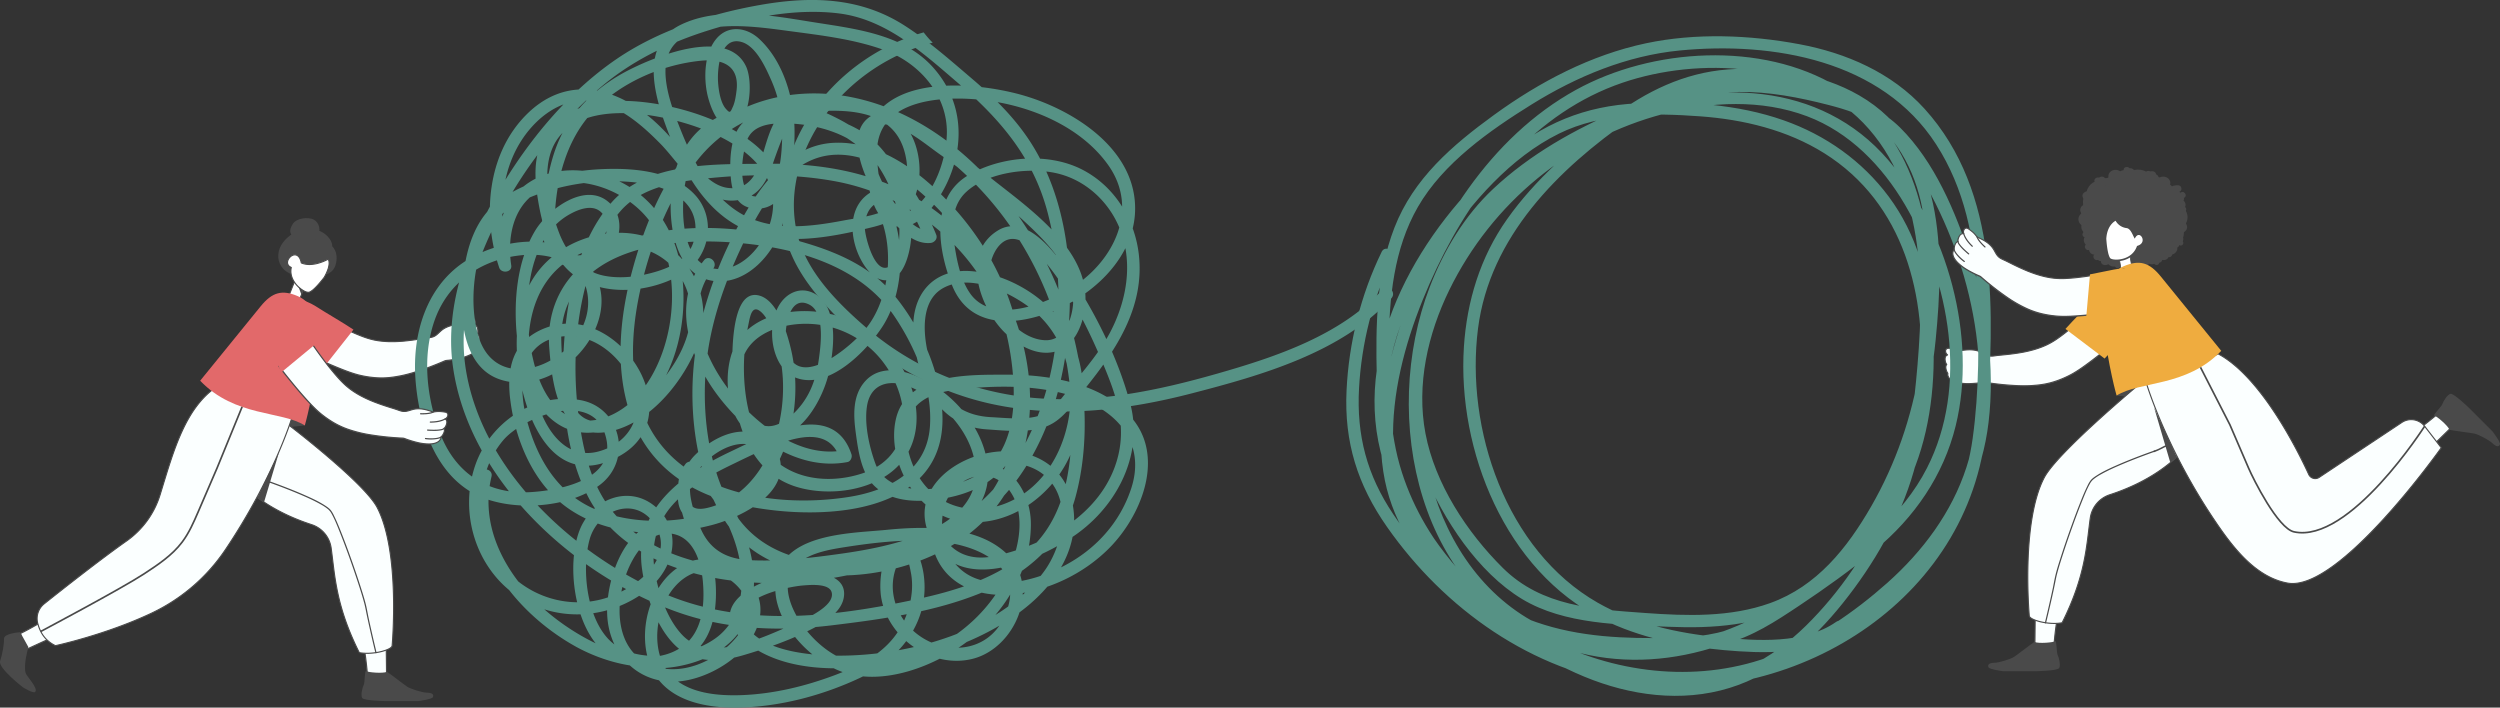 <svg id="_ÎÓÈ_1" data-name="—ÎÓÈ_1" xmlns="http://www.w3.org/2000/svg" viewBox="0 0 4433.93 1255.02"><rect x="0" y="0" width="4433.93" height="1255.02" fill="#333333" stroke="none"/><defs><style>.cls-1,.cls-10{fill:#fbffff;}.cls-2{fill:#4a4a4a;}.cls-3{fill:#efac3f;}.cls-4,.cls-5{fill:#fff;}.cls-10,.cls-11,.cls-12,.cls-5{stroke:#4a4a4a;stroke-miterlimit:10;}.cls-11,.cls-5{stroke-width:3px;}.cls-6{fill:#e2696a;}.cls-7{fill:#569285;}.cls-8{opacity:0.52;}.cls-9{fill:#cce7e9;}.cls-10{stroke-width:2px;}.cls-11,.cls-12{fill:none;}.cls-12{stroke-linecap:round;stroke-width:2.7px;}</style></defs><path class="cls-1" d="M4013.94,1172.07s-43.61,45.09-81.4,71.06-90.64,25.92-108.89,28.92c-22.81,3.78-18.17-16.27-60.34-9.26-8.61-3.42-11.71-3.67-21.22-4.25-6.7-.43-7.28,7.93-2,11.9-7.61,2.4-3.56,14.78-1.47,16.89-2.26,2.4-2.29,9.49,2,16.17-1.47,4.9,3.83,24.87,64.8,15.37,91,14,120.88,2.52,150.46-11.79s91.9-68.58,91.9-68.58Z" transform="translate(-285.94 -640.85)"/><path class="cls-2" d="M4047,1237.54l-.9.78q-9.41,8.1-19,16c-10.88,9-21.9,17.81-33.17,26.25-10.72,8-21.66,16.09-33.38,22.66a176.4,176.4,0,0,1-24.43,11.15,143.87,143.87,0,0,1-29.1,7.5,224.76,224.76,0,0,1-41.15,2,504.7,504.7,0,0,1-59.2-6c-2.62-.39-5.51.42-8,.75s-5.05.62-7.59.86c-4.32.4-8.66.67-13,.73a84.14,84.14,0,0,1-19.26-1.68c-6-1.32-13.29-4-16.28-9.58a11.68,11.68,0,0,1-.94-2.38,10.56,10.56,0,0,1-.15-1.11,4.89,4.89,0,0,0,0-.54c0-.06-.06,0,0-.24s.06-.57.11-.86,0-.19,0,0a2,2,0,0,0,0-.77c-.21-1.06-1.26-2.21-1.72-3.24-1.45-3.21-3.14-8.93-.46-12a1.05,1.05,0,0,0,0-1.3c-1.7-1.82-2.37-5-2.64-7.37-.36-3.24.28-6.72,3.71-7.88a1,1,0,0,0,.4-.32,1.07,1.07,0,0,0-.18-1.5,7.52,7.52,0,0,1-3.09-6.45c.33-3,2.78-3.64,5.43-3.48a83.58,83.58,0,0,1,9.48.93,47.55,47.55,0,0,1,8.65,2.51,5.39,5.39,0,0,0,2.84.65l2.72-.38c1.67-.24,3.35-.44,5-.6,9.26-.89,18.66-.45,27.14,3.72,5.24,2.56,10,6.06,15.89,6.9,3.69.52,7.28,0,10.94-.55,4-.56,8.06-.91,12.09-1.31,25.6-2.51,51.45-6.06,75.22-16.44,13.11-5.64,24.62-13.82,35.83-22.56,11-8.58,21.59-17.69,31.93-27.05,11.64-10.56,23.09-21.4,34-32.69l-1.82-.22,4.2,8.21,18.18,35.67,11.46,22.49c.62,1.21,2.58.38,1.95-.84l-4.2-8.22-18.18-35.68-11.46-22.49a1,1,0,0,0-.31-.38,1.07,1.07,0,0,0-1.52.17l-.67.69c-13.19,13.51-27.6,27.06-42,39.68-10.69,9.39-21.67,18.47-33.19,26.79a137.74,137.74,0,0,1-18.61,11.55,147.29,147.29,0,0,1-20.62,8.35,231,231,0,0,1-40.41,8.68c-10,1.35-20.16,2.06-30.22,3.29-3.64.45-7.25,1.23-10.94.94a23.2,23.2,0,0,1-8.42-2.44c-2.61-1.29-5.08-2.86-7.68-4.18a41.22,41.22,0,0,0-10.24-3.57,59.36,59.36,0,0,0-15.8-.8q-2.88.2-5.74.55l-2.61.36a9.1,9.1,0,0,1-2.7.29,19.25,19.25,0,0,1-3-1.1c-.76-.27-1.47-.53-2.27-.76-1.2-.36-2.42-.69-3.64-1a63.59,63.59,0,0,0-9.12-1.09c-2.67-.16-5.61-.65-7.76,1.31-3.83,3.51-1.4,9.59,2,12.32l.22-1.83c-4,1.36-5.28,5.33-5.05,9.23.18,3,1,7,3.15,9.29v-1.3c-1.62,1.87-1.84,4.67-1.67,7a22.9,22.9,0,0,0,3.75,10.42l-.15-1.07a7,7,0,0,0-.27,1.93c0,4.42,3.16,8.22,6.61,10.63,8,5.56,18.64,6.57,28,6.8a172.33,172.33,0,0,0,26.17-1.72l4.25-.6a15.64,15.64,0,0,1,4.26.34c2.87.43,5.74.84,8.63,1.23q7.78,1.06,15.6,1.94a367.24,367.24,0,0,0,50.48,2.55,179.56,179.56,0,0,0,35.49-4.18,152.09,152.09,0,0,0,26.14-8.69,177.41,177.41,0,0,0,25.9-13.68c11.82-7.57,23.07-16,34.14-24.62q15.42-12,30.37-24.57c4.37-3.65,8.73-7.32,13-11.06A1.15,1.15,0,0,0,4047,1237.54Z" transform="translate(-285.94 -640.85)"/><path class="cls-3" d="M4000.62,1170.22c26.22-29.11,51.51-30.93,63.31-22.35s25.11,29.73,6.93,66.47c-5.86,11.84-28.17,37-52.23,62.44l-69.45-52.54C3962.62,1208.93,3991,1180.9,4000.62,1170.22Z" transform="translate(-285.94 -640.85)"/><ellipse class="cls-2" cx="4069.98" cy="1027.78" rx="93.03" ry="82.6" transform="translate(-307.88 -549.68) rotate(-1.28)"/><ellipse class="cls-2" cx="4122.5" cy="965.36" rx="12.67" ry="11.24" transform="translate(-306.47 -548.52) rotate(-1.28)"/><ellipse class="cls-2" cx="4157.77" cy="1011.97" rx="5.6" ry="4.97" transform="translate(-307.5 -547.72) rotate(-1.28)"/><ellipse class="cls-2" cx="4137.83" cy="1026.26" rx="27.86" ry="24.74" transform="translate(-307.83 -548.16) rotate(-1.28)"/><ellipse class="cls-2" cx="4131.25" cy="1054.9" rx="27.86" ry="24.74" transform="translate(-308.47 -548.3) rotate(-1.28)"/><ellipse class="cls-2" cx="4077.63" cy="966.36" rx="27.86" ry="24.74" transform="translate(-306.5 -549.52) rotate(-1.28)"/><ellipse class="cls-2" cx="4037.95" cy="953.29" rx="12.67" ry="11.24" transform="translate(-306.22 -550.41) rotate(-1.28)"/><ellipse class="cls-2" cx="4014.31" cy="984.69" rx="27.86" ry="24.74" transform="translate(-306.93 -550.93) rotate(-1.28)"/><ellipse class="cls-2" cx="3991.22" cy="1043.39" rx="13.93" ry="12.37" transform="translate(-308.25 -551.43) rotate(-1.28)"/><ellipse class="cls-2" cx="3995.65" cy="1066.56" rx="13.93" ry="12.37" transform="translate(-308.76 -551.33) rotate(-1.28)"/><ellipse class="cls-2" cx="4117.46" cy="955.8" rx="4.83" ry="4.29" transform="matrix(1, -0.02, 0.02, 1, -306.26, -548.63)"/><ellipse class="cls-2" cx="4102.68" cy="950.83" rx="7.21" ry="6.39" transform="translate(-306.15 -548.97) rotate(-1.28)"/><ellipse class="cls-2" cx="4106.96" cy="956.04" rx="7.21" ry="6.39" transform="translate(-306.27 -548.87) rotate(-1.28)"/><ellipse class="cls-2" cx="4147.8" cy="986.89" rx="7.21" ry="6.39" transform="translate(-306.95 -547.95) rotate(-1.28)"/><ellipse class="cls-2" cx="4151.74" cy="993.48" rx="7.21" ry="6.4" transform="translate(-304.97 -557.63) rotate(-1.15)"/><ellipse class="cls-2" cx="4153.66" cy="993.89" rx="5.6" ry="4.97" transform="translate(-395.57 608.06) rotate(-16.88)"/><ellipse class="cls-2" cx="4135.31" cy="971.3" rx="7.21" ry="6.39" transform="matrix(0.96, -0.29, 0.29, 0.96, -389.8, 601.76)"/><ellipse class="cls-2" cx="4142.83" cy="976.27" rx="7.21" ry="6.39" transform="translate(-390.92 604.16) rotate(-16.88)"/><ellipse class="cls-2" cx="4063.8" cy="948.74" rx="7.21" ry="6.39" transform="translate(-306.11 -549.84) rotate(-1.28)"/><ellipse class="cls-2" cx="4150.52" cy="1004.11" rx="11.65" ry="10.35" transform="translate(-307.33 -547.88) rotate(-1.28)"/><ellipse class="cls-2" cx="3993.9" cy="1077.48" rx="5.6" ry="4.97" transform="translate(-118.73 2007.8) rotate(-37.42)"/><ellipse class="cls-2" cx="3984.61" cy="1056.01" rx="5.59" ry="4.96" transform="translate(-100.56 2014.57) rotate(-37.67)"/><ellipse class="cls-2" cx="4012.32" cy="1097.03" rx="7.21" ry="6.39" transform="translate(-126.83 2023.01) rotate(-37.42)"/><ellipse class="cls-2" cx="4005.78" cy="1095.36" rx="7.21" ry="6.39" transform="translate(-127.15 2018.7) rotate(-37.42)"/><ellipse class="cls-2" cx="4002.12" cy="1081.65" rx="11.65" ry="10.35" transform="translate(-119.58 2013.65) rotate(-37.42)"/><ellipse class="cls-2" cx="4133.83" cy="1080.29" rx="12.37" ry="13.93" transform="translate(1737.09 4154.28) rotate(-75.04)"/><ellipse class="cls-2" cx="4132.97" cy="1091.44" rx="4.97" ry="5.6" transform="translate(-54.8 2196.54) rotate(-38.9)"/><ellipse class="cls-2" cx="4145.56" cy="1074.54" rx="4.97" ry="5.6" transform="translate(-41.4 2200.7) rotate(-38.9)"/><ellipse class="cls-2" cx="4107.38" cy="1100" rx="6.39" ry="7.21" transform="translate(-65.86 2182.36) rotate(-38.9)"/><ellipse class="cls-2" cx="4114.12" cy="1099.91" rx="6.39" ry="7.21" transform="translate(-64.3 2186.58) rotate(-38.9)"/><ellipse class="cls-2" cx="4122.29" cy="1090.97" rx="10.35" ry="11.65" transform="translate(-56.87 2189.73) rotate(-38.9)"/><ellipse class="cls-2" cx="4153.31" cy="1043.69" rx="11.65" ry="10.35" transform="translate(-308.21 -547.81) rotate(-1.28)"/><ellipse class="cls-2" cx="4022.03" cy="955.02" rx="8.37" ry="7.43" transform="matrix(1, -0.02, 0.02, 1, -306.27, -550.77)"/><ellipse class="cls-2" cx="4103.65" cy="1097.87" rx="12.67" ry="11.24" transform="translate(-167.64 1927.47) rotate(-35.23)"/><ellipse class="cls-2" cx="4069.19" cy="1090.74" rx="27.86" ry="24.74" transform="translate(-169.84 1906.28) rotate(-35.23)"/><ellipse class="cls-2" cx="4089.83" cy="1105.95" rx="8.37" ry="7.43" transform="translate(-174.84 1920.97) rotate(-35.23)"/><ellipse class="cls-2" cx="4053.42" cy="952.94" rx="11.65" ry="10.35" transform="translate(-306.21 -550.07) rotate(-1.28)"/><ellipse class="cls-2" cx="3986.93" cy="1013.52" rx="11.65" ry="10.35" transform="translate(-305.4 -560.93) rotate(-1.15)"/><ellipse class="cls-2" cx="4096" cy="949.26" rx="5.57" ry="4.94" transform="translate(-304.1 -558.76) rotate(-1.15)"/><ellipse class="cls-2" cx="4079.12" cy="949.72" rx="4.83" ry="4.29" transform="translate(-306.13 -549.49) rotate(-1.28)"/><ellipse class="cls-2" cx="4064.09" cy="945.91" rx="7.21" ry="6.4" transform="translate(-304.04 -559.4) rotate(-1.15)"/><ellipse class="cls-2" cx="4068.62" cy="949.95" rx="7.21" ry="6.39" transform="translate(-306.14 -549.73) rotate(-1.28)"/><ellipse class="cls-2" cx="4057.91" cy="941.93" rx="5.57" ry="4.94" transform="translate(-305.96 -549.97) rotate(-1.28)"/><ellipse class="cls-2" cx="3987.72" cy="988.02" rx="8.39" ry="7.45" transform="translate(-332.94 1121.17) rotate(-24.78)"/><ellipse class="cls-2" cx="4013.03" cy="960.67" rx="7.21" ry="6.39" transform="translate(-314.21 1153.6) rotate(-25.12)"/><ellipse class="cls-2" cx="4019.05" cy="963.71" rx="7.21" ry="6.39" transform="translate(-314.93 1156.45) rotate(-25.12)"/><ellipse class="cls-2" cx="4006.01" cy="960.7" rx="5.57" ry="4.94" transform="translate(-314.88 1150.63) rotate(-25.12)"/><ellipse class="cls-2" cx="4151.44" cy="1064.16" rx="6.39" ry="7.21" transform="translate(-72.34 2114.54) rotate(-37.62)"/><ellipse class="cls-2" cx="4152.98" cy="1071.01" rx="4.94" ry="5.57" transform="translate(-76.2 2116.91) rotate(-37.62)"/><ellipse class="cls-2" cx="4110.31" cy="1105.49" rx="4.94" ry="5.57" transform="translate(-106.12 2098.03) rotate(-37.62)"/><ellipse class="cls-2" cx="4035.52" cy="1102.31" rx="12.67" ry="11.24" transform="translate(-427.54 233.2) rotate(-12.15)"/><ellipse class="cls-2" cx="4020.27" cy="1103.55" rx="8.37" ry="7.43" transform="translate(-428.15 230.02) rotate(-12.15)"/><ellipse class="cls-2" cx="4041.49" cy="1111.04" rx="4.94" ry="5.57" transform="translate(-435.42 408.64) rotate(-14.53)"/><ellipse class="cls-2" cx="4157.22" cy="986.66" rx="4.94" ry="5.57" transform="translate(-23.83 2101.95) rotate(-37.62)"/><ellipse class="cls-2" cx="3988.86" cy="1079.07" rx="4.94" ry="5.57" transform="translate(-115.25 2018.4) rotate(-37.62)"/><ellipse class="cls-2" cx="4008.08" cy="998.94" rx="27.86" ry="24.74" transform="translate(-307.25 -551.07) rotate(-1.28)"/><ellipse class="cls-2" cx="3987.74" cy="1029.62" rx="15.59" ry="13.84" transform="translate(-307.94 -551.51) rotate(-1.28)"/><rect class="cls-4" x="4045.91" y="1090.83" width="19.48" height="30.76" transform="translate(-412.89 43.7) rotate(-9.5)"/><path class="cls-2" d="M4067.61,1119.1l-16.83,2.82-2.39.4.86.49-1.72-10.27-2.73-16.29-.62-3.78-.49.87,16.83-2.82,2.39-.4-.86-.49,1.72,10.27,2.73,16.29.62,3.78c.15.88,1.5.51,1.35-.38l-1.71-10.26L4064,1093l-.63-3.78a.7.7,0,0,0-.86-.49l-16.83,2.81-2.39.4a.71.71,0,0,0-.49.87l1.72,10.26,2.72,16.3.62,3.77a.71.71,0,0,0,.87.49l16.83-2.81,2.39-.41C4068.87,1120.3,4068.5,1119,4067.61,1119.1Z" transform="translate(-285.94 -640.85)"/><path class="cls-5" d="M4020.1,1064.13s1.72,31.59,8.22,36.34,39.38,4.41,48.94-22.19c21.37-6.57,4.54-33-5.21-17.24-3.19-6.36-6.85-16.25-14.25-17.14a24.24,24.24,0,0,1-19-13.49S4021.92,1036.48,4020.1,1064.13Z" transform="translate(-285.94 -640.85)"/><path class="cls-1" d="M971,1792.94l.47,43.14s-27.39,8.57-34,1.93c-1.76-23.46-5.29-45.12-5.29-45.12S942.82,1799.54,971,1792.94Z" transform="translate(-285.94 -640.85)"/><path class="cls-2" d="M970,1792.94l.19,14.65.25,23.2.06,5.35.76-1c-3.08,1-6.23,1.75-9.38,2.44-5.57,1.23-11.4,2.27-17.13,1.9-2.21-.16-4.82-.57-6.42-2.14l.31.76c-1.08-14.19-2.73-28.35-4.85-42.39-.15-1-.31-2-.46-3l-1.56,1.2a18.4,18.4,0,0,0,5.52,2,58.16,58.16,0,0,0,17.81.84,114.72,114.72,0,0,0,16.25-2.68c1.34-.3.76-2.36-.56-2-8.22,1.92-16.7,3.22-25.16,2.83a36.13,36.13,0,0,1-11.41-2.09l-.37-.15-.12,0-.51-.25-.39-.2c-.85-.54-1.69.34-1.56,1.19,2,12.07,3.4,24.22,4.55,36.39q.35,3.85.65,7.71a2.25,2.25,0,0,0,.83,1.91,6.67,6.67,0,0,0,1.25.84,15.75,15.75,0,0,0,6.57,1.51c5.45.31,11-.65,16.32-1.77,3.5-.76,7-1.6,10.4-2.67a1.08,1.08,0,0,0,.76-1l-.16-14.61-.26-23.2,0-5.35a1.07,1.07,0,0,0-2.13-.06Z" transform="translate(-285.94 -640.85)"/><path class="cls-2" d="M972.34,1832.31c-7.56,3.44-34.3,1-37-1.34s-2.22,21.14-4.31,24.7-5.9,18.47-2.6,23.18,39.86,5.38,39.86,5.38h60.06s23.63-3.24,25.27-6.81c2.52-5.47-2.31-8-10.67-8.09s-29.06-6.78-34.63-10.45S978.28,1836.14,972.34,1832.31Z" transform="translate(-285.94 -640.85)"/><path class="cls-1" d="M376.55,1772.47l-42.32,19.44s-10.51-11.93-11.91-27.66c15-7.27,32.14-17.48,32.14-17.48S358,1758.42,376.55,1772.47Z" transform="translate(-285.94 -640.85)"/><path class="cls-2" d="M376.06,1771.52l-14.33,6.59-22.8,10.47-5.19,2.38,1.25.24a39.57,39.57,0,0,1-3.48-4.77,54.87,54.87,0,0,1-6.12-12.67,44.93,44.93,0,0,1-2-9.73l-.55,1.18c10.17-5,20.05-10.44,29.82-16.12l2.32-1.36-1.53-.71a24.66,24.66,0,0,0,2.39,5,62.82,62.82,0,0,0,9.79,12.36,100.37,100.37,0,0,0,10.35,9c1.1.82,2.18-1,1.12-1.81a85.6,85.6,0,0,1-15.31-14.64,43.05,43.05,0,0,1-5.73-9c-.17-.39-.34-.78-.49-1.18,0,0,.07.2,0,0l0-.11a1.07,1.07,0,0,0-1.3-.79l-.23.08q-10.87,6.47-22.09,12.35c-3.34,1.76-6.68,3.47-10.06,5.12a1.11,1.11,0,0,0-.55,1.18c.91,9.58,5.05,18.81,10.81,26.46.44.57.88,1.15,1.35,1.69a1.09,1.09,0,0,0,1.25.23L349,1786.3l22.79-10.48,5.2-2.38A1.06,1.06,0,1,0,376.06,1771.52Z" transform="translate(-285.94 -640.85)"/><path class="cls-2" d="M826.55,1395.45,802.09,1398l-4.35-2.54s3.4-9.63,5.92-10.23C808.87,1384,817.41,1388.72,826.55,1395.45Z" transform="translate(-285.94 -640.85)"/><path class="cls-2" d="M880.77,1111.84c-8.56,25.16-44.78,17.77-61.87,17.85-41.16.19-56.21-45.91-15.49-73.32,8.52-5.73,36.78-14.62,55.37-2.9,9.42,5.94,16.71,15.66,16.33,24.13C883.87,1086.23,884.64,1100.45,880.77,1111.84Z" transform="translate(-285.94 -640.85)"/><path class="cls-2" d="M849.07,1060.94c-6.33,11.22-19.51,16-29.31,10.24-23-13.48-21.38-21.26-15-32.48s28.13-13.7,38-8.15S855.44,1049.72,849.07,1060.94Z" transform="translate(-285.94 -640.85)"/><polygon class="cls-4" points="512.91 523.17 531.52 530.6 538.63 512.77 522.78 498.45 512.91 523.17"/><path class="cls-2" d="M798.46,1164.88l6.27,2.51,10,4,2.31.91a.94.94,0,0,0,1.25-.45l2.41-6,3.83-9.6.88-2.2a1,1,0,0,0-.25-1.12l-5.34-4.82-8.55-7.73-2-1.76a.94.94,0,0,0-1.34.13.76.76,0,0,0-.12.19l-3.35,8.38-5.26,13.27L798,1163.6c-.46,1.12,1.26,1.92,1.72.79l3.34-8.38,5.26-13.27,1.23-3.07-1.47.33,5.34,4.82,8.55,7.72,2,1.78-.26-1.13-2.42,6.06-3.83,9.59-.88,2.2,1.26-.45-6.29-2.51-10-4-2.3-.92C798.12,1162.71,797.32,1164.45,798.46,1164.88Z" transform="translate(-285.94 -640.85)"/><polygon class="cls-2" points="529.45 508.58 538.63 512.77 534.62 522.81 529.45 508.58"/><path class="cls-4" d="M860.78,1132.92s-19.48,26-27.78,26.35-36.07-19-30.46-44.28c-20.53-8.76,11.7-40.69,17.85-8.19,20.6,9.22,47.62-6.6,47.62-6.6S875,1108.26,860.78,1132.92Z" transform="translate(-285.94 -640.85)"/><path class="cls-2" d="M860.06,1132.31c-.79,1.06-1.61,2.09-2.43,3.12q-2.91,3.73-6,7.28c-2.47,2.86-5,5.65-7.74,8.28-1.25,1.22-2.46,2.33-3.86,3.48a30.68,30.68,0,0,1-3.68,2.62l-.4.23-.12.06s.15-.08.06,0l-.25.12a7.81,7.81,0,0,1-.83.38,5.5,5.5,0,0,1-.81.27l-.34.1c.28-.08-.08,0-.18,0a5.05,5.05,0,0,1-.68.07.53.53,0,0,0-.28,0c.3,0,0,0-.09,0a9.82,9.82,0,0,1-1.32-.22l-.74-.18-.27,0H830l-.23,0c-.56-.18-1.1-.4-1.65-.63a34.74,34.74,0,0,1-3.7-1.88l-.94-.57-.18-.12-.18-.11-.5-.33c-.69-.45-1.38-.92-2-1.42a49.51,49.51,0,0,1-4-3.31,48,48,0,0,1-7.41-8.44,38,38,0,0,1-5.15-10.55,30.29,30.29,0,0,1-1.08-12c.12-1.08.31-2.14.53-3.19a1,1,0,0,0-.53-1c-.42-.18-.82-.37-1.22-.58l-.53-.29-.24-.15a.42.42,0,0,1-.14-.09,11.74,11.74,0,0,1-1.75-1.39l-.18-.18,0,0-.36-.41c-.19-.26-.39-.52-.56-.79s-.16-.26-.24-.39h0l-.13-.26a7.64,7.64,0,0,1-.35-.83l-.14-.41a.51.51,0,0,0-.07-.23c0-.08-.07-.33,0-.06a6.74,6.74,0,0,1-.15-.88,7.26,7.26,0,0,1-.07-.92,3.09,3.09,0,0,0,0-.43h0l0-.25a11.27,11.27,0,0,1,.3-1.83l.12-.43c0-.12,0-.21,0,0l.1-.28c.1-.3.21-.59.32-.87a15.9,15.9,0,0,1,.88-1.75c.07-.13.16-.26.24-.39s-.1.15,0,0l.06-.09c0-.09.11-.16.17-.25.18-.27.37-.53.56-.79a18.61,18.61,0,0,1,1.31-1.49l.34-.33c.07-.07.18-.17,0-.05l.21-.2.75-.64a15.39,15.39,0,0,1,1.61-1.11l.4-.23c.21-.12-.11,0,0,0l.26-.13.83-.39a6,6,0,0,1,.9-.32l.42-.13.22-.06c.21-.06-.15,0,.06,0a10.94,10.94,0,0,1,1.81-.24H809c.26,0-.09,0,.05,0l.25,0c.29,0,.59.08.88.14a9.28,9.28,0,0,1,.91.22H811l.13,0,.21.07.44.18c.3.13.59.27.88.43l.2.13c.19.11-.09-.07.06,0l.42.29a9.1,9.1,0,0,1,.83.68,3.15,3.15,0,0,1,.37.36l.2.19h0l.1.11a15.72,15.72,0,0,1,2.69,4.39,26.76,26.76,0,0,1,1.08,3.12c.16.57.31,1.14.44,1.71s.16,1.79.83,2.14a22.21,22.21,0,0,0,3.85,1.41,37.93,37.93,0,0,0,3.82.92,41.61,41.61,0,0,0,7.88.62,59.08,59.08,0,0,0,14.95-2.27,83.29,83.29,0,0,0,11.71-4.2,67.79,67.79,0,0,0,6.1-3l.27-.16-1.32-.22.17.24.19.31.05.08c.09.15-.12-.25-.06-.09l.14.26a9.22,9.22,0,0,1,.48,1.27,4.17,4.17,0,0,1,.13.42c0,.14,0,.12.05.2.07.28,0-.18,0,0s.14.68.2,1a18.26,18.26,0,0,1,.19,2.56c0,.23,0,.45,0,.68s0-.09,0,.16a1.15,1.15,0,0,0,0,.48c0,.56-.09,1.12-.16,1.68a39.73,39.73,0,0,1-2.13,8.66,83.63,83.63,0,0,1-6.56,13.78.95.95,0,0,0,1.69.85l0-.06a87.5,87.5,0,0,0,6.16-12.7,45.41,45.41,0,0,0,2.57-9.38c.49-3.3.6-7-.77-10.1a5.89,5.89,0,0,0-.82-1.47,1,1,0,0,0-1.32-.21l-.74.41-.18.09h0l-.53.29c-.39.21-.79.41-1.2.61-2.43,1.21-4.93,2.3-7.45,3.27a62.87,62.87,0,0,1-22.76,4.63,34.26,34.26,0,0,1-13.76-2.81l.54.76c-.89-4.65-2.49-9.89-6.36-13a10.07,10.07,0,0,0-9.32-1.65,15.85,15.85,0,0,0-7.8,5.73,13.43,13.43,0,0,0-3,9.15,10.52,10.52,0,0,0,5.83,8.19,15.53,15.53,0,0,0,1.42.7l-.54-1a31.56,31.56,0,0,0-.13,13,37.37,37.37,0,0,0,4.48,11.53,48.12,48.12,0,0,0,7.29,9.4,51.43,51.43,0,0,0,8.22,6.79,33,33,0,0,0,7.56,3.88,13.2,13.2,0,0,0,3.09.71,6.94,6.94,0,0,0,3.15-.49c2.83-1.06,5.3-3.16,7.54-5.16a105.36,105.36,0,0,0,8.14-8.23c2.35-2.6,4.61-5.28,6.81-8,1.21-1.5,2.41-3,3.58-4.55l.17-.22C862.24,1132.55,860.79,1131.34,860.06,1132.31Z" transform="translate(-285.94 -640.85)"/><path class="cls-1" d="M821.05,1264.2s74,36.74,106.26,43.11,64.07,9.89,148.55-26.65c61.39-6.23,61.46-26.88,58.8-31.26,2.47-7.55.65-14.4-2.14-16.15,1.49-2.57,2.28-15.57-5.69-16,4.09-5.17,1.41-13.12-5-11-9.06,3-12,4-19.46,9.48-42.57,3.89-33,22.11-56,24.23-18.42,1.7-69.54,15.13-112.67-.44S837,1191.37,837,1191.37Z" transform="translate(-285.94 -640.85)"/><path class="cls-2" d="M820.62,1265.18c5.1,2.53,10.24,5,15.39,7.41q17.65,8.34,35.6,16.09c12.89,5.53,25.91,10.85,39.26,15.18a177.39,177.39,0,0,0,28.52,6.69,152.33,152.33,0,0,0,27.48,1.8,179.9,179.9,0,0,0,35.4-4.94,367.15,367.15,0,0,0,48.19-15.23q7.33-2.82,14.61-5.82,4-1.66,8-3.38a15.54,15.54,0,0,1,4-1.4l4.26-.5a170.63,170.63,0,0,0,25.75-5c9-2.58,19.08-6.26,25.4-13.66,2.73-3.2,4.81-7.68,3.7-12a6.54,6.54,0,0,0-.75-1.79l.13,1.07a23,23,0,0,0,1-11c-.44-2.34-1.35-5-3.4-6.4l.32,1.27c1.48-2.73,1.27-6.88.69-9.8-.76-3.82-3-7.35-7.21-7.64l.68,1.71c2.63-3.51,3.44-10-1.15-12.43-2.57-1.36-5.3-.14-7.83.69a63.47,63.47,0,0,0-8.55,3.36c-1.12.57-2.21,1.19-3.28,1.85-.72.42-1.34.85-2,1.31a20.13,20.13,0,0,1-2.65,1.83,8.72,8.72,0,0,1-2.69.4l-2.61.31c-1.91.26-3.8.56-5.69.92a59.21,59.21,0,0,0-15.09,4.78,40.75,40.75,0,0,0-9,6c-2.19,1.94-4.18,4.07-6.38,6a22.88,22.88,0,0,1-7.53,4.49c-3.5,1.22-7.18,1.37-10.82,1.86-10.05,1.36-20,3.22-30.07,4.46a229.91,229.91,0,0,1-41.29,1.82A146.18,146.18,0,0,1,949,1242.7a136.43,136.43,0,0,1-20.92-6.47c-13.26-5.14-26.18-11.14-38.89-17.52-17.14-8.56-34.52-18-50.7-27.76l-.82-.51a1.08,1.08,0,0,0-1.51.23,1,1,0,0,0-.2.45l-5.4,24.66L822,1254.89l-2,9c-.3,1.34,1.81,1.66,2.1.33l5.4-24.66,8.57-39.12,2-9-1.71.67c13.44,8.17,27.25,15.76,41.18,23,12.38,6.44,24.92,12.58,37.74,18.09,13.05,5.62,26.26,10.63,40.37,12.77,25.63,4,51.53.93,76.93-3.12,4-.64,8-1.32,12-1.79,3.66-.43,7.28-.81,10.71-2.24,5.53-2.3,9.21-6.89,13.64-10.69,7.14-6.18,16.12-9,25.31-10.47,1.66-.27,3.34-.5,5-.69l2.73-.32a5.33,5.33,0,0,0,2.58-1.35,48.35,48.35,0,0,1,7.74-4.61,80.93,80.93,0,0,1,8.93-3.29c2.52-.84,5-.88,6.13,2a7.48,7.48,0,0,1-1.35,7,1.08,1.08,0,0,0,.2,1.51,1.05,1.05,0,0,0,.47.21c3.61.25,5.11,3.46,5.58,6.68.34,2.37.5,5.61-.69,7.8a1.05,1.05,0,0,0,.31,1.26c3.38,2.3,3.19,8.26,2.59,11.74-.18,1.11-.9,2.48-.84,3.57a2.14,2.14,0,0,0,.23.73c-.07-.17-.08-.16,0,0s.22.52.32.8,0,.18,0,.24a3.45,3.45,0,0,0,.11.54,10.49,10.49,0,0,1,.13,1.11,12,12,0,0,1-.3,2.54c-1.49,6.15-7.9,10.6-13.33,13.39a84.61,84.61,0,0,1-18.21,6.49c-4.22,1-8.48,1.88-12.77,2.58-2.51.41-5,.77-7.56,1.09s-5.53.27-8,1.31a506.73,506.73,0,0,1-55.77,20.76,225.1,225.1,0,0,1-40.31,8.5,143.73,143.73,0,0,1-30,.1,175.85,175.85,0,0,1-26.46-4.61c-13-3.39-25.61-8.41-38-13.47-13-5.32-25.94-11.08-38.73-17q-11.28-5.23-22.44-10.69l-1.06-.53A1.15,1.15,0,0,0,820.62,1265.18Z" transform="translate(-285.94 -640.85)"/><path class="cls-6" d="M849.41,1186.21c-32.74-21.52-57.67-16.89-66.91-5.61s-16.77,35.12,10.11,66.07c8.66,10,36.62,28.7,66.32,47.19l53.91-68.39C896,1214.06,861.41,1194.11,849.41,1186.21Z" transform="translate(-285.94 -640.85)"/><path class="cls-7" d="M1136.12,1481.45c-31,128.14,64.52,247.06,170.84,306.1,83.15,46.16,223.26,67.56,245.57-56.65,10.41-58-1.34-160.34-77-165.71-79.34-5.64-115.16,102-112.72,165.11,2.8,72.51,58.3,128.37,133.22,118.43,57.71-7.66,131.23-55.48,138.18-118.11,7.4-66.64-77-118.82-134.8-89.72-62.13,31.26-86.15,125.11-57.61,185.81,27,57.35,95.72,70.1,153.08,69.11,73.74-1.28,149.62-21.36,216.18-52.64,71-33.37,124.78-99.91,113.1-183.28-2.77-19.84-14.87-68.42-45.11-55.44-30.61,13.14-34.93,69.61-30.07,97.23,12.66,71.92,90.81,126,162.55,107.49,74.9-19.31,120.66-126.19,61.15-185-52.58-52-146.78-50.4-214.91-43.55-59.23,5.94-169.47,5.45-192.34,75.47C1642,1727.71,1715.88,1809,1778.31,1832c73.69,27.19,168-10.44,226.35-55.74,63.4-49.23,109.74-124.15,109.62-206.11-.09-61.11-44-123.43-111.83-104.23-65.83,18.64-79.68,101.16-58.21,157.77,21.35,56.28,79.39,76.52,135.63,71.5,65.1-5.8,130.49-37.67,175.78-84.66,53-54.93,93.57-152.13,43.39-221-49.25-67.6-148.59-84.37-226.52-84.15-65.74.18-179.35-3.72-197.78,79.35-16.17,72.85,34,164.67,109.55,179.52,83.33,16.39,163.13-38.67,197.73-111.6,33.56-70.75,35.43-164.39-7.41-231.94-34.53-54.45-102.82-94.49-167-99-66.77-4.73-105.28,41.84-101.71,106.59,4.44,80.34,39,168,129.86,174.06,33.59,2.23,76.91,7.32,109-6.49,28.49-12.26,46.89-42.68,65.56-65.83,55.21-68.44,105.47-144,95.58-236.37-6.87-64.06-43.74-123.55-102.07-152.76C2144,910.91,2060.74,918,2003.56,951.47c-68.39,40-54.22,132.32-29.14,195.16,30.42,76.21,109.15,73.22,176.2,47.14,82.66-32.16,162-111.27,146.65-207.16s-122-157.75-208-179.73c-72.46-18.53-205.73-31.49-253.73,42.92-20.81,32.26-17.7,72.84-11.26,108.93,4.81,26.95,11.78,63.59,38.15,78.47,48.65,27.46,92.5-45.68,107.21-81.05,28.54-68.64,20.89-142-30.83-197.92-53.76-58.14-139.54-66.59-213.4-78.5-72.19-11.63-164.38-28.45-233,5.5-68.88,34.1-47.77,117.74-26.54,176.11,25.15,69.12,62.67,145.78,130.65,181.41,71.8,37.63,162.4,19.33,237.15.9,32.3-8,62.79-22.18,75.32-55.13,13.43-35.33,9.33-82.52-10.47-114.76-46.59-75.87-155.75-60-229.92-52.28-48.22,5-100,14-138.13,46.2-33.43,28.22-48.78,69.58-53.63,112.1-6.49,56.86,6.17,155.32,80.41,159.94,55.5,3.46,101.51-49.77,116-98.6,44.36-149.67-165.68-219.43-278-221.26-57.33-.94-122.91,15.65-148.6,72.57-15.18,33.6-12.07,71-6,106.34,7.13,41.54,19.29,85.26,48.72,116.89,51.16,55,149.3,46.77,208.86,9.62,46.44-29,58.55-96.17,21.26-137.78-37.44-41.78-104.32-48.36-156.82-47-62.2,1.6-130,15.58-182.83,49.84-52.48,34-68.39,94-73.78,153.49-5.26,57.89.45,148.1,66.94,170.13,114,37.77,245.21-129.29,143-216.13-55.84-47.44-153.16-29.3-208.74,8.89-65.84,45.24-89.51,126.56-84.69,203.23,4.85,77,32.73,169.15,105.81,207.34,61.29,32,166.41,26,222.2-17,57.73-44.48,36.34-137.16-35.6-149.86-81.89-14.46-161.25,40.87-186.74,117.31-27.66,83,1.17,179.45,73.74,229.55,70.49,48.64,164.25,42.47,231.25-9.51,47.39-36.77,65.88-105,15.21-148.17-47.59-40.54-113.84-12.85-134.77,42.14-23,60.3-9.57,163.48,37.64,210,53.5,52.67,162.78,39.48,219.17-3.08,105.33-79.52,34.89-266.45-55.14-327.93-3.8-2.59-10.41-1-13.18,2.45-21.66,26.76-12.74,67.25-3.44,97.27,10.5,33.89,26.74,67.26,60.11,83.43,37.88,18.36,83.31,12.52,123.74,9.55,30.83-2.27,61.57-4,92.23-8.1,94.69-12.82,280.4-50.52,262.42-182.41-9.61-70.55-69.63-135.08-135.48-158.68-27.13-9.73-58.94-11-80.22,11.49-24,25.35-22.11,61.46-17.73,93.46,4.23,31,9.66,71.58,33.69,94.19,28,26.36,70.9,28.28,107,23.83,72.1-8.89,130.58-40.69,151.82-113.71,20.77-71.37,7-152.25-14.28-221.86-21.78-71.26-59.72-134.27-110.36-188.89C1919.46,946.5,1846,890.41,1765,894.13c-76.68,3.52-126.47,70.48-161.32,131.83-40.81,71.84-72.09,154.85-84.16,236.84-14.14,96.11-2.19,212.09,48.8,296.41,87.62,144.9,321.42,118.84,438.26,27,123.06-96.69,129.23-271.62,69.33-405.67-32.74-73.26-84-136.24-151.48-180.07-82.94-53.85-181.26-70.4-278.69-69.22-88.46,1.08-210.63-4.33-275,68.52-60.94,69-80.88,174.62-85.18,263.5-4.11,85,3.85,183.92,44.44,260.55,31.39,59.27,87.52,99.51,149.59,122.06,139.21,50.56,308.32,31,442.58-26.14,70.55-30,130.82-74,174.51-137.87,55.14-80.62,80.05-178.49,85.58-275.08,6-104.78-8.63-215.63-64.08-306.51-28.55-46.79-66.75-84.39-108.18-119.71-38.59-32.89-76.69-66.66-119.43-94.17-79.37-51.09-167.23-52.65-257.9-36.51-87.72,15.61-178.94,45-253.11,95.59-86.16,58.81-157.26,145.26-209.51,234.72-53.85,92.21-95.86,201.13-81,309.49,27.51,201,213.5,370.87,397.66,436.48,88.37,31.48,182.35,35,274.81,23.7,89.48-10.89,182.73-23.65,266.54-58.3,76.78-31.75,142.54-85.7,165.16-168.47,26-95.13,19.31-202.42-6-296.84-49.84-186.07-201.24-380.42-400.6-414.82-94.29-16.27-193.89,7.67-261.71,77.48-58.9,60.64-94.65,148.15-116.7,228.42-23.26,84.66-33.21,180.89-1.94,264.89,29,77.81,91.91,126.53,170.38,148.28,131.13,36.36,388.63,38.23,380.72-154.91-3.17-77.28-40-158.28-90.05-216.51-38.16-44.39-93.17-69.26-148.2-86-119.32-36.27-288.06-48.1-393.24,32.34-48.28,36.92-70.45,92.23-65.77,152.4,5.18,66.85,17.05,167.62,108.28,148,72.57-15.6,133-92.33,156.83-159,22.73-63.45-3.18-138.57-62-172.74-57.28-33.28-133.26-23.76-186.3,13.39-52,36.45-71.86,89.88-74.34,151.2-4,97.92,46.87,285.22,181.45,211.28,117.72-64.69,20.93-236.76-91-235.18-30.17.43-63.75,14-83.11,37.68-21.42,26.22-23,63.65-19.17,95.78,8.88,73.84,41.58,152.42,104.64,195.38,72.88,49.66,169.36,49.91,252,28.71,46.84-12,129.71-50.38,122.94-110.35-3.21-28.47-29.48-52-57.18-55.18-35.06-4-70.81,17.35-94.7,41.25-36.86,36.87-52.19,130.82,25.71,115,79.75-16.2,129.55-94.27,145.48-168.73,9.51-44.45,9.5-91.32-1.19-135.55-6.74-27.9-23.12-83.94-54.91-93.44-58.6-17.49-49.21,139-46.75,165.88,6.63,72.26,35.66,149.32,111,172.86,60.07,18.75,145.71,7.1,187.58-44.26,32.14-39.42,32.16-94.48,13.75-140-21.1-52.16-63.88-95.2-116.73-115-59-22.08-146-16.85-186.17,37.87-33.88,46.19-26.68,161.66,41.63,174.85,65.27,12.61,109.92-70.23,119.7-122.55,6.34-33.9,11.05-75.43-3.7-107.83-10.73-23.56-37.25-39-62.55-27.06-51.25,24.28-46.51,130.39,5.93,150.61,58.39,22.52,126.4-48,154.18-91.24,41.62-64.73,43-173.46-2.31-236.44-2.52-3.51-8.15-6.5-12.55-4.42-48.57,23-45.44,84-22.45,125.18,8.57,15.34,23.18,34,42.64,34.17,23.35.19,34.27-24.61,39.67-43.65,21.62-76.21-15.73-179.75-84.42-221.47-34.18-20.75-77.85-31-117.25-34.39-30.13-2.57-71.87-2-93.92,23-20.1,22.73-21.19,65.92-18.79,94.31,2.37,28,11.42,53,42.79,55.07,65,4.36,70.5-91.9,70.29-136.61-.27-57.57-19.45-124.47-63-164.66-22.31-20.58-55.09-24.87-75.93.34s-22.42,67.38-15.81,98c4,18.51,20.47,69.52,48.77,55.6,28.81-14.19,31.79-79.56,20-104.74-33.77-72.44-168.18-15.22-215,10-40.43,21.78-76.1,52.51-101,91.3-24.65,38.38-34.15,82.07-40.92,126.57-5.1,33.52-11.36,77.6,10.13,107,17.69,24.26,52.45,26.64,78.52,15.89,40.07-16.53,60.64-76.74,25.84-109-42-38.89-109,11.77-131.63,49.41-32.47,53.95-38.51,125.2-32.47,186.58,5.48,55.73,22.78,123.89,72.91,156.43,54.18,35.16,122.76,5.12,161-39.69,50.33-59,68.19-145.29,59.54-221-9-78.77-49.5-145.06-124.71-175.56-63.14-25.6-143.33-18.08-182.45,43.77-21.15,33.44-23.83,73.65-18.08,111.89l21.42-3.85c-26.76-80-21.75-177.57,37-242.72,31.4-34.84,74.91-55.87,121.79-42.69,41.29,11.61,76.05,42.22,105.55,72.1,39.58,40.09,80.11,118.18,148.67,98.3,30.17-8.75,42.24-35.75,51.66-63.18,6.47-18.84,13.29-37.33,21.34-55.57,9.76-22.11,18.26-25.94,42.25-19.58,97,25.74,169.23,119.31,205.15,208.83q5-7.18,10-14.35c-26.27,2.6-49.29-28.81-62.39-47.5-18.35-26.17-33.67-56.63-39.74-88.22-4-20.81-4.19-55.17,25.57-52.1,31.12,3.21,66.17,33.16,90.49,50.47,54.75,39,110.57,81.18,159.65,127.25,34.43,32.31,78.7,78.31,80.18,128.82.89,30.4-12.4,77.64-50.29,75.88-58-2.69-108.21-83.24-96.27-136.58,4.84-21.64,20.83-48.3,46.3-42.17,23.11,5.57,42.61,29.76,56.56,47.33,40.72,51.32,70.94,112.07,96.13,172.24,24.13,57.66,43.62,111.38,24.46,174.21C2237.81,1553,2141.05,1607.4,2050.54,1627c-46.91,10.16-86.32-8-100.28-56.67-8.28-28.86,3.8-55.63,26-74.41,42.33-35.77,123.06-50,166.33-8.26,45,43.37,27.9,121.84-4.84,166.56-78.47,107.14-242.79,150.82-369.21,149.45-47-.52-136.62-7.94-161.25-57.78-22-44.55,75.9-64.55,102.62-66.66,11.93-1,45.94-4.16,50.85,11.52,8.22,26.26-54.47,51.53-70.52,58.52-52,22.64-144.68,67.31-192.55,19.47-29.66-29.64-46.29-82.18-51.49-122.7-5.26-40.92,5.37-79.34,33.06-110.2,28.37-31.61,67.35-52.9,105.12-71.19,31.85-15.42,64.39-31.64,98.31-41.94,37.63-11.44,77.94-13,92.49,30.59q3.52-6.91,7.07-13.82c-79,15-157.75-48.06-202.75-106.38-46-59.63-81.84-149.59-28.49-216,8.82-11-7.48-25.69-16.37-14.63-59.84,74.45-26.21,174.31,26.51,242.66,51.92,67.31,138,132.32,227.85,115.21,5.8-1.1,8.76-8.74,7.07-13.82-32.85-98.57-152.42-34.06-214.12-4.86-86.24,40.81-172.51,101.64-157.23,208.9,6.52,45.75,25.43,103.79,60.27,136.36,34.08,31.86,79,28,120.71,15.58,36.78-10.93,73.49-23.36,108.07-40.09,26.11-12.63,68.39-33.58,69.3-67.7,2.36-88.7-312.73-6.17-162,94.09,63.85,42.48,152.07,41.68,225,31.75,86.78-11.8,175.68-40.68,246.93-92.81,58.23-42.61,105.77-106.46,97-182.16-9.31-80.87-79.09-116.68-155.08-100.69-65.22,13.73-131,69.43-102.21,141.69,43.54,109.45,177.74,56,251,9.41,79.36-50.4,132.05-145.72,106.59-240.19-20.79-77.11-58.54-154.2-102.07-220.85-23.72-36.32-79-118.58-132.81-85.08-67,41.7-30.48,139.91,14,182.24,22.53,21.42,56.27,41.11,88.51,32.17,35.29-9.8,49.7-49.75,52.72-82.67,9-98.34-101.88-172.64-169.28-226.58-39.35-31.49-79.41-62.93-122.54-89.17-23.77-14.46-57.53-36.45-85.72-20.66-62,34.73,2.68,146.29,31.18,181.87,17,21.2,42.26,47.63,72.19,44.67,6.61-.65,12.77-7.36,10-14.34-32.79-81.72-92.2-163.2-171.68-204.63-23.87-12.43-69.7-35-95.94-17.82-26.81,17.58-35.13,68.2-45.41,96.26-9.8,26.76-26.25,47.76-58.32,42.66-22.57-3.59-40.78-22.29-55.4-38.45-28.15-31.14-52.3-63.4-85.36-90-68.77-55.33-150.28-67.1-216.13.1-68.83,70.23-76.91,180.38-46.95,269.88,3.77,11.28,23.31,8.78,21.41-3.85-8.65-57.52,7.1-119.95,67.6-140.64,55.6-19,122.56,4.77,163,45,80.49,80,66.09,244.34-5.25,325.2-29.7,33.67-81.82,60.35-125.43,36.8-36.76-19.86-53.59-65.42-62.11-103.83-17.57-79.17-15.23-207.4,65.37-252.93,16.5-9.32,42-19.25,57.41-2.7,10.66,11.44,10.78,30.28,5.38,44.13-7.3,18.75-24.83,29.6-44.47,31-38.61,2.75-45.2-32.75-44.4-63.58,1.73-66.8,19.59-138.87,65.58-188.86,48.2-52.39,122.53-85.34,193-92.5,38.83-3.95,69.4,8.39,63.89,52.93-1.1,8.9-2.6,19.78-6.25,28-4.78,10.81-5.21,12.81-12.77,4.17-9.7-11.08-12.86-33.4-13.78-47.54C1558,762.32,1563.1,705.73,1600,715c26.43,6.63,43.66,45.19,53.55,67.5,16.75,37.8,21.43,73.74,19.16,115-1.29,23.33-4.09,49.72-15.4,70.63-10.49,19.4-38.89,32.95-49.87,6.27-9.47-23-4.73-58.9,2.32-81.89,9.07-29.6,41.34-33.43,68.75-32.92,61.1,1.15,127.6,21.29,163.41,73.4,21,30.57,36.1,67.92,38.77,105.12,1.26,17.56.73,63.64-17.45,75.28-25.51,16.33-43-52.41-43.39-67.57-.5-18.82,5.37-37.55,23.51-46.14l-12.55-4.41c44,61.17,38.42,167.17-7.41,226.1-26.67,34.28-130.8,122.15-143.6,30.42-3.09-22.14,3.4-90.18,41.5-70.68,27.53,14.09,20.57,69.57,17.37,93.64-4.06,30.56-11.87,58.32-30.78,83.24-16.76,22.08-50.28,52.09-79,32.26-29.24-20.2-35.75-76.42-27.35-108.13,10-37.78,44.48-56.84,80.64-63.84a172.31,172.31,0,0,1,147.35,40.35c68.87,60.89,92.08,186.77-14.28,221.84-67.59,22.28-147.28,8.07-182.35-58.67-30.76-58.56-33.25-140.52-19.81-204.24,2.79-13.28,5.71-36.74,21.15-24.67,15.13,11.82,23.85,40.39,29.31,58.1,12.16,39.43,14,82.35,7.57,123-11.13,70.33-50.68,144.06-123.27,165.66-11,3.29-28.58,7.63-36.76-3.43-10.33-14,.72-42.23,8.6-54.87,17-27.26,54.91-55.47,88.61-53,42.1,3.14,48.1,46.06,24.31,72.48-17.31,19.23-42.41,34.19-66.55,43.18-68.35,25.43-154.41,29-222.36,1s-104.32-89-122.85-157.28c-17-62.83-14.69-145.08,68.11-150.69,52.74-3.58,100.83,38.77,119.21,85.66,20.91,53.34-4.21,102.84-59.62,118.56-53,15-87.63-27.83-104.55-72.65-37-98-33.17-236.94,79.31-281.15,54.35-21.36,123.6-14.37,161.6,33.86,46.07,58.47,25,127.48-15.12,181.88-29.53,40.08-132.78,135-169.46,52.23-14.54-32.81-18-74.46-18.93-110.13-.7-25.54,3.93-51.11,15.82-73.87,51.12-97.94,194.67-107.79,291-100.35,105.53,8.16,222.46,39,284.41,131.31,37.38,55.7,67.58,127.2,62.56,195.53-5.81,79.22-74.21,113.53-145.25,124.55-139,21.56-322.85-10.54-368.4-163.84-22-74-13.17-155.25,6.1-228.85,18.08-69.06,46.84-138.41,88.94-196.48,52.64-72.61,137.26-108.65,226-104.66,91.44,4.11,173.38,49.23,241.11,108.37,130,113.48,204.25,283.86,203.14,456-.51,80.92-12.72,166.27-75.58,223.23-55.43,50.22-131.42,72.87-203,88.11-149.56,31.83-309.62,50.44-453.05-14.39-156.55-70.76-313.67-215.89-342.78-392.08-15.81-95.68,15.22-189.84,58.85-274.14a770.21,770.21,0,0,1,172.45-221.6c58.53-51.83,127-85.15,201.36-108.27,72.34-22.5,152.26-38.59,228.25-29.27C1858,674.94,1923.81,735.62,1986.1,789c73.79,63.26,131.94,131.31,157.45,227.21,42.34,159.18,19.13,364.14-93.82,490.26-81.7,91.23-213.08,130.06-331.34,141.74-114.42,11.31-255.06-1-337.94-90.83-46.07-49.92-61.54-120.31-69.22-185.88-9.63-82.15-4.82-167.57,19.75-246.82,11.88-38.36,29.26-79.82,56.15-110.26,31-35.09,79.72-47.83,124.44-53.77,81.19-10.79,170.24-13.31,251,.86,149.25,26.18,266.37,130.73,311,275,37.8,122.22,17.27,267.47-95.33,343.17-108.79,73.13-313.66,96.85-391.57-32.58-46.88-77.88-58.09-185.29-46.46-274.26,8.68-66.5,31.91-132.52,60.33-193,26.77-56.89,65.48-131.11,127.46-156.15,66.42-26.83,139.87,15,189.31,57.15,98.6,84.1,158.12,205.78,165.87,335,3.54,58.94-5,130.1-59.27,164.83-48.35,31-161.11,49.4-185.56-18-10.76-29.67-19.6-69-14.87-100.78,6.34-42.65,42.62-49.11,77.18-34.61,56.76,23.81,112,82.39,115.6,146.4,6.09,108-159,137.88-237.22,149-53.49,7.57-111.58,14.64-165.42,11.53-39.32-2.27-68.29-18.23-84.53-54.83-11.41-25.7-31-76.32-10.58-101.55l-13.19,2.45c75.89,51.84,139.53,213.14,58.17,285.75-44.5,39.71-144.54,54.78-191.86,14.59-44.78-38-54.86-129.37-40-183,14.75-53.34,81.78-78.21,115.4-26.74,39.9,61.09-37.06,115.77-88.15,131.13-69,20.75-144.68-5.64-186.46-64.2-44.73-62.69-44.43-156.6,6-216.12,34.86-41.16,154.43-88.73,180.11-12.31,26.62,79.24-73.2,100.25-129.22,104.15-76.72,5.36-135.5-32.42-162.83-104.23-23.57-62-32.11-134.8-10.36-198.54,23.54-69,83.27-110,154.64-117.23,51.38-5.23,109,12.26,117.34,70.19,15.54,108.07-160.67,196.29-194.79,69.38-14.57-54.19-7.48-120.07,13.78-171.68,17.15-41.65,56.27-63.23,97.13-77.57a389.33,389.33,0,0,1,147.38-21.13c39.5,2,91.41,10.43,116.28,45.1,11.84,16.5,13.76,37.08,9.54,56.54-7.05,32.57-35.73,48.27-65.43,57.55-29.32,9.17-64.49,14.12-95,7.89-39.7-8.12-65.59-39.76-79.54-76.17-19.52-51-37.21-130.63,4.69-175.53,34.7-37.19,94.3-39.69,141.48-34.61,90.58,9.74,258.82,64.54,230.28,185.23-9.5,40.17-45.87,89-91.39,89.27-72.24.35-70.5-114.6-59.34-161.5,22.52-94.65,114.25-109.16,197.85-115.84,62.38-5,156.74-14.54,185.45,58,12.31,31.1,14,80.74-13.73,104.52-23.29,20-61,23.12-90,28.61-62,11.76-131.55,20.68-187.71-15.24-51.56-33-81.32-93.23-103.11-148.42-18.09-45.83-49.9-128.2,5-160.66,52.52-31,131.45-19.18,188.59-11.54,56.45,7.56,117,14.49,170.52,34.46C1917,753.14,1966.67,810,1965.26,877.59c-1,46.35-22.53,109.28-63.25,135.92-52.4,34.28-61.89-78.66-60.58-107.5,4.14-91.54,120.64-95.59,189.73-87.54,81.52,9.5,171.39,46.23,220.34,115.25,55.54,78.3,9.74,170-63.18,216.5-45.9,29.29-143,68.38-182.52,10-17.41-25.74-23.58-61.08-27.92-91.24-4.52-31.34-2.86-65.06,21.88-87.85,39.11-36,116.6-45.07,166.31-31.43,50.08,13.75,89.88,53.12,107.68,101.45,21.86,59.32,9.79,124.54-19,179.27-19.49,37-47.23,68-73.2,100.47-13.7,17.1-27.65,38.52-49.17,46.2-26.49,9.45-60.76,5-88.15,3.67-41.42-2-73.46-19.37-92.63-57-22-43.13-47.5-141.6,7-171.93,45.69-25.43,110.65,3.73,148.72,30.89,51.93,37.06,76.84,93.58,77.42,157,.62,68.5-28.58,142-87.92,179.94-67.52,43.17-152.56,28.63-188.27-46-14.47-30.23-23.76-75.4-3.6-105.13,19.87-29.29,61.18-35.42,93.74-38.44,67.31-6.24,139.14-5.78,203.23,17.85,70.71,26.07,115.5,82.89,90.16,159.64-20.18,61.12-64,108.61-120.67,137.71-43.07,22.13-97.38,37.17-145.51,24.43-54-14.31-76-69.13-67.3-121.41,9.21-55.17,78.21-90,117-38.57,39.34,52.15,8.74,137.62-23.67,185.2-37.66,55.31-96,96.51-160.56,114-30.88,8.38-69.79,14-101,4.09-32.93-10.43-62.33-36.71-81.93-64.45-18.1-25.61-36.24-66-17.48-96,18-28.85,61.67-36.35,92.47-41.19,55.45-8.71,113.9-15.33,169.94-9.77,72.72,7.21,153.51,46.78,113.74,133.41-34.06,74.23-130.51,68.66-175.92,8.82-21.58-28.45-28.42-65.53-14.95-99,3.5-8.7,6.48-21.23,14.7-16.84,6.46,3.46,9,21.07,10.36,27.58,4.38,21.42,2.21,43.85-3.94,64.71-19.41,65.85-70.42,95.21-130.42,117.83-53.11,20-109.86,33.67-166.72,35.63-46.48,1.6-106.76-4.23-134-47.83-31.08-49.72-10.64-138,42.76-165.36,33.42-17.13,75.36,2.47,94.69,32.26,16.45,25.34,7.85,53.54-9.73,75.79-34.92,44.2-102.49,75.34-157,50.13-62.79-29-60.15-112.91-37.32-167.51,13-31,40.37-70.85,79.58-63.52,38.28,7.15,50.54,52,53.39,85,3.51,40.58-.55,90.07-37.12,115.41-69.65,48.27-177.05-11.72-232.16-56.47-72.45-58.86-128.93-149.27-105.66-245.44,3.33-13.77-18.13-18.44-21.45-4.72Z" transform="translate(-285.94 -640.85)"/><path class="cls-7" d="M2736.45,1087.5c-37.18,76.14-58.34,161.44-62.31,246-4.3,91.7,19.48,167.23,71.91,242.06,102.06,145.65,257.37,256.27,435.75,280.17C3478.35,1895.5,3789.94,1696.92,3810,1384c11.91-186.06,23.57-402.23-110.88-550.37-57.89-63.79-138.68-98.87-222.15-114.44-88.13-16.44-183.68-20.24-271.65-1.6-98.17,20.79-188.85,68.45-269.55,127.06-74,53.77-142.88,112.71-176.75,200.05-32.18,83-33.31,174.33-31.32,262.06,1.81,79.38,9.89,154,42.48,227.3,121.94,274.35,477.72,406.57,740.89,254.06,151.19-87.62,280.45-217.8,301.75-398.45,11.54-97.88-2.51-199-32.51-292.54-25.75-80.28-63.56-169.78-124.52-230.08-55.85-55.25-144.33-70.81-219-80.63-97-12.76-187,11.33-275.79,48.81-81.69,34.49-161.67,79.51-226.67,140.47-51.17,48-87.55,108.94-112.6,174.09-88.7,230.66-22.25,554.1,235.8,640.36,164.48,55,340.3-4.45,468.34-113.3,65.72-55.87,126.12-128,157.06-209.36,30-79.06,37-168.48,30.19-252.23-6.61-81.44-28.14-159.42-77.34-225.64-47.14-63.43-112-109.22-186.35-135.37-82.55-29-172.3-34.08-259.06-30.13-93.36,4.25-170.13,36-240.57,97.54-141.58,123.76-263.48,326.55-215.37,520,43.81,176.15,196.14,330.93,361.36,399.28,81.14,33.56,172.54,46.22,257.65,20,82.18-25.26,147.86-84.25,200.71-150.19,55.29-69,101.51-148.92,126-234.25,23-80.14,29.19-168.49,31.83-251.43,5.06-158.77-18.14-340.6-167.2-430.43C3410,713.44,3216,726,3081.43,800c-153.38,84.37-253.14,246.19-308.29,408-29.13,85.45-47.54,179.2-33.8,269.44,12.54,82.28,57.7,155.33,121.4,208.18,64.37,53.4,144.24,87.22,226.5,100.9,42,7,84.09,7.3,126.54,7.73,43.87.45,88.4-.19,131.12-11.3,48.8-12.7,90-39.86,131.5-67.51,46.57-31,92.24-63.64,135.4-99.29,69.42-57.34,121-131.86,142.66-219.92C3793.13,1238.7,3739.74,1047,3635,924.82,3514.34,784,3321,780.49,3158.56,845.49c-164.31,65.77-298.8,205.26-351.89,375.27-26.21,83.94-28.51,175.94,5,258.21,33.79,83,95.6,177.12,173.79,224.32,75.16,45.37,175.12,45.62,260.32,49.21,77.82,3.28,158.66-2,228.42-39.94,80.07-43.52,132.47-124.73,171.74-204.43,40.84-82.86,63.84-172.47,73-264.19,15.43-154.94,17.26-345.43-135.52-433.87-68.53-39.68-155.38-52-233.5-46-77,5.92-144.22,38.69-205.22,84.72-68.53,51.71-136.39,110.71-186.13,181.23-47.27,67-71.07,144.91-76.31,226.35-11.8,183.3,73.78,397,245,482.4,67.15,33.48,142.2,48.58,216.48,55.14,67,5.92,151.9,9.49,209.82-31.11,11.48-8,.52-27.1-11.08-19-56.71,39.76-141.18,33.78-206.61,27.39-74.44-7.27-150.79-24-216.25-61.39-162.64-92.92-235.18-308.49-212.26-486.67,20.84-162,141.88-282.48,270.91-371.75,60-41.48,125.53-66,199-66.49,75.72-.53,156.19,13.77,218.45,59.31,58.71,42.93,91.8,109.85,101.87,180.84,12.35,87.13,6.83,183-7.15,269.61-13.87,85.9-42.21,168.52-85.63,244-42.68,74.2-96.56,142.12-179.59,171.88-70.53,25.27-147.58,22.85-221.2,17.51-91.7-6.65-183.58-11.51-252.62-79.84-63.73-63.08-120.46-149.53-137.33-238.68-16.33-86.34,4.2-176.31,42.26-254.24,75.45-154.47,214.44-269.14,380.76-312.62,82.43-21.54,172.87-26.11,253.73,4.34,75.4,28.39,133.29,88.26,173.51,156.64,80,136,113.32,322.16,39.21,467.29-43.77,85.73-119.95,143.4-197.19,197.49-40.47,28.35-82,59.59-127.4,79.48-40.93,17.92-84.87,23.4-129.21,24.26-81.4,1.58-162-1-239.64-28.06-76.27-26.56-148.16-73.32-195.53-139.64-103.36-144.72-50.57-341.11,19.67-488.51,68-142.7,175.29-276,329.46-328.44,135.3-46,321.86-37.06,426.57,71,114.64,118.3,108.65,306.06,93.89,458.45-7.49,77.36-19.23,153.21-51.34,224.59-34.68,77.1-83.5,149.66-143.84,209-60.92,59.9-135.82,100.13-222.62,102.52-85.48,2.37-168.7-28.46-240.72-72.68-147-90.23-284.64-257.61-280.49-438.08,2.22-96.17,45.36-185.67,98.13-264.08s121.56-157.84,207.53-200.36c75.85-37.52,167.58-36.71,250.19-30.73,77,5.57,154.46,24.14,220.42,65.48,142.13,89.08,182.95,254,169.69,412.35-6.75,80.52-29.51,154.3-75.59,221-50.8,73.54-119.32,135.59-197.07,179.57-129.26,73.12-294.14,90.39-424.86,10.94-100-60.77-158.88-169.13-179.39-282-21.85-120.2-2.34-249.46,55.54-357.16,74.2-138.08,224.64-221,369.36-268,42.51-13.81,85.92-24.75,130.87-25.37,53.33-.73,106.6,9.66,158.06,22.85,31.94,8.18,64.13,18.43,91.21,37.83,28.45,20.38,49,49.54,67.17,79,92.09,148.93,142.31,355.14,87.15,525.9-26,80.42-77.66,149.2-140.27,205-58.3,51.94-128.22,99.91-201.36,128.26C3304,1852.33,3159,1837.52,3037.5,1777c-122-60.78-223-167-265.08-298-23.47-73-23.83-149.83-23.33-225.8.55-83.9,8.9-171.12,51.55-245.25,44.78-77.81,127.37-135.67,202.26-182.16,79.51-49.35,168.4-86.3,262.19-95.41,165.62-16.09,358.26,17.28,454.54,166.24,50.61,78.3,69,170,72.89,262,3.58,85.06,3.81,176-8,260.38-19.37,138.35-102.56,258.52-219.83,332.78-116.5,73.77-260.64,102.57-396.64,79.92-169.27-28.2-316.37-137.8-411-278.72-46.73-69.6-65.38-139.91-60.75-223.77,4.35-79,24.29-159.38,59.06-230.6,6.18-12.65-12.75-23.79-19-11.08Z" transform="translate(-285.94 -640.85)"/><path class="cls-7" d="M2738.16,1154.23C2663,1236,2548,1274.07,2444.1,1303.71c-104.64,29.85-211.53,52.12-320.92,43.19-111.35-9.09-216.88-52.29-301.51-125.44-42.13-36.41-86.53-80.15-109.81-131.46-21.41-47.16-22.7-100.49-8.89-149.94,30.67-109.78,127.14-195.63,237.19-223.46a178.77,178.77,0,0,1-16-18.32c-98.59,28-183.72,98.1-225.94,191.25-20.49,45.2-30.77,95.11-24.53,144.66,7,55.83,35.16,100.62,71.6,142.18C1824,1266.05,1927,1331.54,2044,1357.17c118.63,26,239.73,11.42,356-18.74,123.14-31.94,264.67-71.8,353.66-168.68C2763.23,1159.36,2747.75,1143.79,2738.16,1154.23Z" transform="translate(-285.94 -640.85)"/><g class="cls-8"><path class="cls-4" d="M4046.12,1196.53c.47-.09,47.21-9,52.31-39.86l-1.67-.28c-4.92,29.66-50.49,38.38-51,38.47Z" transform="translate(-285.94 -640.85)"/></g><polygon class="cls-9" points="725.97 739.93 738.59 747.91 721.79 778.8 687.81 765.41 725.97 739.93"/><path class="cls-10" d="M799.09,1395.45s132.67,101.4,155.75,145.34c41.57,79.13,26.58,245.21,26.58,245.21,0,7.23-33.5,16.92-58.26,12.39-42.22-84.07-43.28-138.06-49.94-185.77a50.91,50.91,0,0,0-34.75-41.33c-129.81-42.07-211.06-142.49-159.47-250Z" transform="translate(-285.94 -640.85)"/><path class="cls-10" d="M803.19,1383.11s-32.32,106-117.43,232.57A325.09,325.09,0,0,1,555.52,1728c-81.63,38.77-171.26,58-171.26,58-18-8.7-27-22.8-31.42-39.65a33.47,33.47,0,0,1,11.58-34.7c30.24-24.06,99.24-78.47,145.81-111.23a156.5,156.5,0,0,0,59.58-81.8c23.64-76.5,45.08-161.17,109.19-197.29C724.92,1349.67,803.19,1383.11,803.19,1383.11Z" transform="translate(-285.94 -640.85)"/><path class="cls-6" d="M640.94,1316.09s86.71-106.76,107.18-131.85,37.84-30.12,66-18.15,43.74,47.71,37.28,97.69c-10.85,84-24.87,131.67-24.87,131.67C785.72,1369.29,702.85,1380.78,640.94,1316.09Z" transform="translate(-285.94 -640.85)"/><path class="cls-2" d="M321.67,1762.15s-29,1.79-28.62,11.59-2.91,27.06-6.87,39.59S327,1860.12,327,1860.12s18,11.05,21.19,8c6.42-6.06-14.71-27.49-16.58-33.08-4.8-14.33,4.64-46.59,4.64-46.59Z" transform="translate(-285.94 -640.85)"/><path class="cls-1" d="M780.45,1290.26s50,65.78,76.08,85.8,53,37.3,144.94,42.06c57.78,21.67,67,3.19,66.57-1.91,5.57-5.67,7-12.62,5.26-15.42,2.47-1.64,9-12.94,2-16.84,6-2.82,7.09-11.13.44-12.06-9.44-1.37-12.52-1.74-21.64-.14-39.87-15.42-39.4,5.15-61-3.17-17.26-6.65-69-17.31-100.77-50.41s-65.3-86.1-65.3-86.1Z" transform="translate(-285.94 -640.85)"/><path class="cls-2" d="M779.63,1291c3.45,4.53,7,9,10.5,13.47q12.14,15.32,24.76,30.22c9.09,10.67,18.4,21.23,28.44,31a176.91,176.91,0,0,0,22.59,18.65,150.76,150.76,0,0,0,23.83,13.81,180,180,0,0,0,33.91,11.3,368.76,368.76,0,0,0,49.94,7.74q7.83.72,15.67,1.26,4.37.3,8.71.54a15.89,15.89,0,0,1,4.23.54l4,1.44a170.62,170.62,0,0,0,25.28,7c9.23,1.68,19.87,2.85,28.82-1,3.87-1.66,7.72-4.75,8.62-9.08a6.64,6.64,0,0,0,.13-1.94l-.36,1a22.84,22.84,0,0,0,5.78-9.45c.65-2.29,1-5.07-.2-7.24l-.28,1.28c2.54-1.79,4.19-5.59,5-8.47,1-3.77.58-7.92-3.07-10l-.15,1.83c3.92-2,7.53-7.44,4.49-11.65-1.71-2.36-4.69-2.47-7.33-2.85a61.08,61.08,0,0,0-9.15-.78c-1.25,0-2.51.08-3.76.2-.83.06-1.58.16-2.38.28a20.1,20.1,0,0,1-3.19.46,8.66,8.66,0,0,1-2.58-.83l-2.48-.88c-1.83-.62-3.66-1.19-5.51-1.7a59.32,59.32,0,0,0-15.64-2.43,41.06,41.06,0,0,0-10.75,1.43c-2.82.76-5.55,1.79-8.37,2.52a23,23,0,0,1-8.74.69c-3.68-.46-7-2-10.53-3.14-9.6-3.25-19.36-6-28.92-9.35a231.38,231.38,0,0,1-37.81-16.7,147,147,0,0,1-18.49-12.36,136.37,136.37,0,0,1-15.88-15.08c-9.6-10.49-18.51-21.6-27.07-33-11.56-15.29-22.92-31.48-33.1-47.38l-.52-.82a1.08,1.08,0,0,0-1.45-.48,1.18,1.18,0,0,0-.38.32l-15.78,19.7-25,31.25-5.78,7.19c-.87,1.07.88,2.29,1.74,1.22l15.78-19.69,25-31.25,5.78-7.19-1.83-.15c8.41,13.28,17.42,26.21,26.68,38.91,8.23,11.27,16.74,22.33,25.78,33,9.21,10.82,18.81,21.17,30.51,29.36,21.17,15,45.76,23.7,70.32,31.35,3.87,1.2,7.76,2.37,11.58,3.74,3.48,1.24,6.88,2.51,10.6,2.75,6,.39,11.3-2.09,17-3.53,9.14-2.36,18.43-.89,27.32,1.86q2.43.73,4.81,1.61l2.59.92a5.34,5.34,0,0,0,2.91-.06,48.28,48.28,0,0,1,9-.7,83.78,83.78,0,0,1,9.47,1c2.63.38,4.9,1.45,4.61,4.51a7.49,7.49,0,0,1-4.33,5.69,1.08,1.08,0,0,0-.49,1.44,1.06,1.06,0,0,0,.34.39c3.12,1.83,3,5.37,2,8.46-.74,2.27-2,5.25-4.08,6.68a1.06,1.06,0,0,0-.27,1.27c2,3.56-.82,8.82-2.9,11.67-.65.92-1.91,1.83-2.34,2.83a2.16,2.16,0,0,0-.11.76c0-.19,0-.18,0,0s0,.56-.07.86-.06.17-.08.23a3.07,3.07,0,0,0-.14.52,10.31,10.31,0,0,1-.38,1.06,11.1,11.1,0,0,1-1.4,2.14c-4.06,4.85-11.78,6-17.88,6.08A84.4,84.4,0,0,1,1028,1425c-4.24-.94-8.44-2.09-12.59-3.36-2.43-.75-4.85-1.55-7.26-2.38s-5.07-2.21-7.71-2.36a504.19,504.19,0,0,1-59.19-6.16,224.81,224.81,0,0,1-39.9-10.27,143.88,143.88,0,0,1-27-13.25,177,177,0,0,1-21.66-15.87c-10.14-8.81-19.22-18.91-28.09-28.95-9.32-10.56-18.32-21.45-27.15-32.44q-7.79-9.69-15.36-19.53l-.73-1A1.15,1.15,0,0,0,779.63,1291Z" transform="translate(-285.94 -640.85)"/><path class="cls-2" d="M1040.64,1419.73a67.63,67.63,0,0,0,20.58-.24,26,26,0,0,0,7.25-2.3c1.22-.63.32-2.55-.91-1.94-3.94,2-8.58,2.57-13,2.82a81.12,81.12,0,0,1-11.56-.25c-.78-.07-1.55-.15-2.32-.25-1.36-.18-1.5,2-.16,2.12Z" transform="translate(-285.94 -640.85)"/><path class="cls-2" d="M1044.26,1404.72c2.94.24,5.91.33,8.86.37a70.12,70.12,0,0,0,15.24-1c1.92-.4,4.24-1,5.69-2.44.94-1-.43-2.62-1.37-1.63a8.63,8.63,0,0,1-4.36,1.92,44.4,44.4,0,0,1-7,.89,124.83,124.83,0,0,1-13.95-.09c-1,0-2-.1-3-.18a1.07,1.07,0,0,0-.15,2.12Z" transform="translate(-285.94 -640.85)"/><path class="cls-2" d="M1049.06,1390.48c8.54,0,17.74-1,25.47-4.9a12.87,12.87,0,0,0,1.45-.82c1.15-.75-.23-2.37-1.37-1.63h0c-.07,0-.48.27-.73.39a28.62,28.62,0,0,1-2.88,1.31,50.73,50.73,0,0,1-11.52,2.86,72.88,72.88,0,0,1-10.22.66c-1.36,0-1.56,2.11-.16,2.12Z" transform="translate(-285.94 -640.85)"/><path class="cls-2" d="M1031.91,1375.76a79.34,79.34,0,0,0,14.93-.8,30.17,30.17,0,0,0,6.8-1.79,5.88,5.88,0,0,0,.91-.44c1.17-.7.26-2.63-.92-1.93a11.11,11.11,0,0,1-2.59,1,46.1,46.1,0,0,1-9.68,1.63c-3.1.21-6.21.27-9.31.17-1.36,0-1.55,2.08-.16,2.12Z" transform="translate(-285.94 -640.85)"/><path class="cls-6" d="M835.51,1205.85c-15.7-35.89-39.13-45.6-53-41.18s-33.21,20.3-27.54,60.89c1.82,13.09,15,44,29.86,75.73l67.65-55.92C844.53,1226.6,841.27,1219,835.51,1205.85Z" transform="translate(-285.94 -640.85)"/><path class="cls-11" d="M358.23,1760.75S501.17,1685,541.46,1658.59c24.63-16.15,49.77-32.78,67.51-56.29,12.35-16.37,20.59-35.41,28.71-54.24q16.59-38.49,33.19-77l44.46-108.63" transform="translate(-285.94 -640.85)"/><path class="cls-2" d="M758.61,1494.91c5.85,2,11.68,4.16,17.49,6.31,13,4.78,25.93,9.86,38.75,15.24,13.31,5.59,26.65,11.45,39.37,18.61a86.28,86.28,0,0,1,13.31,8.75,26.63,26.63,0,0,1,6.28,7.74c5.47,9.73,9.62,20.26,13.78,30.55,6,15,11.66,30.05,17.11,45.2q8.43,23.42,16.16,47c4,12.21,7.92,24.46,11.2,36.85,1.18,4.52,2.09,9,3,13.6,1.75,9,3.7,17.92,5.69,26.86q4.95,22.27,10.32,44.49.3,1.27.63,2.52a1.07,1.07,0,1,0,2.08-.52q-4.1-16.87-7.95-33.81c-2.14-9.35-4.22-18.65-6.21-28-1.41-6.64-2.52-13.33-4-19.95-2.52-11.05-6-22-9.47-32.85-4.92-15.54-10.18-31-15.6-46.38-5.56-15.77-11.31-31.46-17.42-47-4.6-11.74-9.28-23.55-14.91-34.89a52.08,52.08,0,0,0-5.43-9.3c-2.75-3.44-6.53-6-10.11-8.37-11.51-7.53-24.09-13.21-36.49-18.69-13.54-6-27.25-11.44-41-16.67q-12.37-4.71-24.83-9.1l-1.23-.4c-1.36-.48-1.8,1.71-.44,2.2Z" transform="translate(-285.94 -640.85)"/><polygon class="cls-2" points="494.51 803.19 468.15 891.13 456.01 882.6 494.51 803.19"/><path class="cls-1" d="M3934.17,1739.89s-3.53,21.66-5.29,45.13c-6.58,6.63-34-1.93-34-1.93l.47-43.14C3923.6,1746.55,3934.17,1739.89,3934.17,1739.89Z" transform="translate(-285.94 -640.85)"/><path class="cls-2" d="M3895.43,1739a1.07,1.07,0,0,0-1.12,1l0,5.35-.26,23.19-.16,14.62a1.08,1.08,0,0,0,.76,1c3.41,1.07,6.9,1.91,10.4,2.66,5.32,1.12,10.87,2.08,16.31,1.78a15.76,15.76,0,0,0,6.58-1.51,7.19,7.19,0,0,0,1.25-.84,2.28,2.28,0,0,0,.83-1.91q.3-3.86.65-7.71c1.15-12.17,2.59-24.33,4.54-36.39.14-.85-.7-1.73-1.55-1.2l-.39.21-.51.25-.12,0-.37.15a35.85,35.85,0,0,1-11.41,2.09c-8.46.4-16.94-.91-25.16-2.82-1.32-.31-1.9,1.75-.56,2a114.7,114.7,0,0,0,16.25,2.67,57.85,57.85,0,0,0,17.81-.84,17.87,17.87,0,0,0,5.52-2l-1.56-1.19c-.16,1-.31,2-.46,3-2.12,14-3.77,28.19-4.85,42.38l.31-.75c-1.6,1.57-4.21,2-6.42,2.14-5.73.37-11.56-.68-17.13-1.9-3.15-.7-6.3-1.48-9.38-2.45l.76,1,.06-5.35.25-23.2.19-14.65A1.08,1.08,0,0,0,3895.43,1739Z" transform="translate(-285.94 -640.85)"/><path class="cls-2" d="M3858.05,1805.89c-5.57,3.67-26.28,10.35-34.63,10.44s-13.19,2.63-10.67,8.09c1.64,3.58,25.27,6.82,25.27,6.82h60.06s36.56-.68,39.86-5.39-.51-19.62-2.6-23.18-1.67-27-4.32-24.69-29.38,4.77-36.94,1.34C3888.14,1783.15,3863.62,1802.22,3858.05,1805.89Z" transform="translate(-285.94 -640.85)"/><path class="cls-1" d="M4574.14,1402.73s17.81-12.82,35.65-28.16c9.35,0,22.65,25.38,22.65,25.38l-30.83,30.17C4586.32,1405.5,4574.14,1402.73,4574.14,1402.73Z" transform="translate(-285.94 -640.85)"/><path class="cls-2" d="M4600.9,1430.76a1.07,1.07,0,0,0,1.51.07l3.82-3.74,16.58-16.22,10.45-10.22a1.09,1.09,0,0,0,.19-1.27c-1.66-3.17-3.53-6.23-5.47-9.23-3-4.56-6.21-9.16-10.28-12.8a15.9,15.9,0,0,0-5.72-3.58,6.8,6.8,0,0,0-1.48-.29,2.27,2.27,0,0,0-1.93.76q-2.94,2.52-5.92,5c-9.41,7.8-19,15.37-28.94,22.52a1.07,1.07,0,0,0,.26,2l.41.13c.19.05.36.12.55.19l.11,0,.37.16a35.9,35.9,0,0,1,9.54,6.59c6.27,5.71,11.34,12.62,15.8,19.79.71,1.15,2.58.11,1.84-1.06a114.51,114.51,0,0,0-9.6-13.38,58,58,0,0,0-13.18-12,18.06,18.06,0,0,0-5.3-2.52l.25,1.95,2.44-1.78c11.43-8.43,22.6-17.27,33.4-26.54l-.76.31c2.25,0,4.39,1.58,6.06,3,4.31,3.79,7.7,8.65,10.77,13.46,1.73,2.72,3.4,5.5,4.9,8.36l.19-1.26-3.83,3.74-16.58,16.23-10.49,10.22A1.08,1.08,0,0,0,4600.9,1430.76Z" transform="translate(-285.94 -640.85)"/><path class="cls-2" d="M4674.63,1409.89c6.54,1.34,25.9,11.26,31.88,17.1s11.18,7.47,13.26,1.83c1.37-3.69-13.05-22.69-13.05-22.69l-42.47-42.47s-26.33-25.38-32-24.38-13.52,14.24-14.55,18.23-17.93,20.29-14.42,20.51,24.16,17.4,27.08,25.18C4637.27,1404.69,4668.1,1408.54,4674.63,1409.89Z" transform="translate(-285.94 -640.85)"/><path class="cls-2" d="M4070.45,1326.24c2.51.61-1.77,16.22-1.77,16.22l-4.35,2.53-24.46-2.53C4049,1335.73,4065.24,1325,4070.45,1326.24Z" transform="translate(-285.94 -640.85)"/><path class="cls-10" d="M4075.47,1326.24s-140.81,117.62-163.89,161.56C3870,1566.92,3885,1733,3885,1733c0,7.22,33.5,16.92,58.26,12.39,42.22-84.07,43.28-138.06,49.94-185.77a50.92,50.92,0,0,1,34.74-41.33c129.82-42.08,211.07-142.49,159.48-250C4095.1,1325.32,4075.47,1326.24,4075.47,1326.24Z" transform="translate(-285.94 -640.85)"/><path class="cls-10" d="M4093.4,1322.67s34.39,113.46,119.51,240c32.57,48.44,72.82,101.8,130.23,112.33,91.1,16.69,272.6-240,272.6-240l-29.56-38.25a30.07,30.07,0,0,0-40.43-6.65l-146.6,97.42a12.64,12.64,0,0,1-18.49-5.25c-19.57-42.59-84.51-173.39-161-214C4173.74,1296.68,4093.4,1322.67,4093.4,1322.67Z" transform="translate(-285.94 -640.85)"/><path class="cls-3" d="M4225.48,1263.1s-86.71-106.76-107.18-131.86-37.84-30.12-66-18.15-43.74,47.72-37.28,97.7c10.85,84,24.87,131.67,24.87,131.67C4080.7,1316.3,4163.57,1327.79,4225.48,1263.1Z" transform="translate(-285.94 -640.85)"/><path class="cls-1" d="M4053,1118.13s-60.93,14.94-106.75,16.79-90.52-26.35-107.57-33.52c-21.31-9-6.7-23.46-46.13-40-5.46-7.48-7.95-9.34-15.7-14.9-5.44-3.94-10.38,2.83-8,9-7.72-2-10.89,10.61-10.24,13.51-3.19.83-7,6.81-6.91,14.76-3.85,3.37-10,23.08,46.66,47.52,69.54,60.29,101,66.52,133.62,70.16s114.31-9.09,114.31-9.09Z" transform="translate(-285.94 -640.85)"/><path class="cls-2" d="M4046.17,1191.17l-1.18.19q-12.27,1.83-24.61,3.42c-14,1.81-28,3.41-42.06,4.56-13.35,1.08-26.9,2.07-40.31,1.39a176.81,176.81,0,0,1-26.62-3.57,144.36,144.36,0,0,1-28.62-9.15,225.69,225.69,0,0,1-35.88-20.26,503.82,503.82,0,0,1-46.92-36.59c-2-1.72-4.89-2.58-7.2-3.65s-4.61-2.16-6.88-3.31c-3.87-2-7.69-4-11.4-6.31a84.53,84.53,0,0,1-15.4-11.68c-4.35-4.29-9.12-10.47-8.68-16.78a10.81,10.81,0,0,1,.48-2.51,7.77,7.77,0,0,1,.46-1,3.77,3.77,0,0,0,.26-.48c0-.06-.08,0,.1-.22s.35-.45.55-.67.12-.14,0,0a2.16,2.16,0,0,0,.44-.63c.38-1,.11-2.54.27-3.65.48-3.5,2.1-9.24,6-10.42a1.07,1.07,0,0,0,.68-1.11c-.48-2.44.65-5.49,1.69-7.64,1.41-2.94,3.81-5.54,7.33-4.7a1,1,0,0,0,.51-.05,1.07,1.07,0,0,0,.65-1.37,7.49,7.49,0,0,1,.82-7.1c1.91-2.41,4.29-1.61,6.45,0a83,83,0,0,1,7.52,5.83,47.88,47.88,0,0,1,6,6.73,5.34,5.34,0,0,0,2.05,2.06l2.51,1.13q2.31,1,4.58,2.17c8.31,4.19,16,9.57,21,17.61,3.08,5,5.2,10.43,9.78,14.3,2.84,2.4,6.18,3.84,9.55,5.36,3.69,1.67,7.31,3.52,10.93,5.34,23,11.51,46.77,22.27,72.42,26.15,14.1,2.2,28.2,1.41,42.34,0,13.89-1.39,27.69-3.47,41.43-5.88,15.48-2.73,30.94-5.81,46.21-9.55l-1.43-1.16-.82,9.19-3.61,39.87-2.28,25.14c-.12,1.36,2,1.7,2.1.33l.82-9.19,3.62-39.88,2.28-25.14a1.16,1.16,0,0,0,0-.49,1.09,1.09,0,0,0-1.38-.67l-.94.24c-18.36,4.4-37.78,8.19-56.7,11.2-14.05,2.25-28.17,4.08-42.36,5a135.7,135.7,0,0,1-21.9-.13,146.5,146.5,0,0,1-21.9-3.92,230.62,230.62,0,0,1-38.82-14.17c-9.22-4.21-18.16-9-27.33-13.31-3.32-1.56-6.79-2.82-9.76-5a22.94,22.94,0,0,1-5.82-6.55c-1.53-2.48-2.79-5.12-4.29-7.62a41.26,41.26,0,0,0-6.76-8.48,59.35,59.35,0,0,0-13-9.09q-2.53-1.37-5.15-2.6l-2.4-1.08a8.91,8.91,0,0,1-2.44-1.19,19.28,19.28,0,0,1-2-2.55c-.5-.63-1-1.23-1.52-1.85-.83-1-1.68-1.87-2.57-2.75a62.84,62.84,0,0,0-7.14-5.78c-2.17-1.56-4.4-3.54-7.26-3-5.11.92-6.3,7.36-4.84,11.51l1.16-1.43c-4.11-1-7.3,1.7-9.18,5.12-1.44,2.61-2.88,6.49-2.29,9.54l.69-1.11c-2.38.72-4.05,3-5.17,5.08a22.87,22.87,0,0,0-2.38,10.81l.44-1a6.6,6.6,0,0,0-1.25,1.49c-2.35,3.75-1.71,8.64-.07,12.52,3.79,8.95,12.27,15.49,20.09,20.67a171.15,171.15,0,0,0,23.07,12.49l3.91,1.76a15.55,15.55,0,0,1,3.42,2.55q3.32,2.84,6.65,5.64,6,5.05,12.18,10a365.92,365.92,0,0,0,41.36,29,180.32,180.32,0,0,0,32.26,15.37,152,152,0,0,0,26.76,6.56,177.28,177.28,0,0,0,29.2,2.22c14-.11,28.06-1.26,42-2.65q19.44-2,38.78-4.62c5.64-.77,11.29-1.55,16.91-2.43A1.15,1.15,0,0,0,4046.17,1191.17Z" transform="translate(-285.94 -640.85)"/><path class="cls-2" d="M3769.08,1105.34c1.09.81,2.46-.82,1.36-1.63-.62-.47-1.23-1-1.84-1.43a82,82,0,0,1-8.51-7.84c-3-3.22-6-6.83-7.38-11a1.08,1.08,0,0,0-2,.76,26.3,26.3,0,0,0,3.63,6.69,68.1,68.1,0,0,0,14.67,14.44Z" transform="translate(-285.94 -640.85)"/><path class="cls-2" d="M3776.86,1092a1.08,1.08,0,0,0,1.39-.13,1.06,1.06,0,0,0,0-1.51c-.78-.64-1.54-1.3-2.3-2a124.13,124.13,0,0,1-10.12-9.61,44,44,0,0,1-4.41-5.49,8.44,8.44,0,0,1-1.81-4.4c0-1.37-2.12-1.13-2.12.23,0,2.06,1.3,4.08,2.41,5.71a70,70,0,0,0,10.29,11.27c2.15,2,4.35,4,6.64,5.88Z" transform="translate(-285.94 -640.85)"/><path class="cls-2" d="M3783.19,1078.36c1,1,2.34-.69,1.36-1.63a72.88,72.88,0,0,1-6.92-7.56,51.18,51.18,0,0,1-6.32-10.05,28.48,28.48,0,0,1-1.16-2.94c-.1-.26-.24-.71-.26-.79h0c-.31-1.32-2.43-1.11-2.12.22a14.73,14.73,0,0,0,.48,1.6c2.86,8.18,8.79,15.29,15,21.2Z" transform="translate(-285.94 -640.85)"/><path class="cls-2" d="M3805.8,1079.68c1,.94,2.36-.72,1.36-1.63a91,91,0,0,1-6.6-6.58,46.53,46.53,0,0,1-5.85-7.88,11.26,11.26,0,0,1-1.15-2.55c-.37-1.32-2.36-.55-2,.76a7,7,0,0,0,.36.94,30.35,30.35,0,0,0,3.66,6,79.8,79.8,0,0,0,10.2,10.91Z" transform="translate(-285.94 -640.85)"/><path class="cls-3" d="M4034.84,1119c38.46-7.43,59.75,6.36,64,20.31s2.12,38.86-34.53,57.23c-11.81,5.92-44.79,12.59-79.3,18.36l7.67-87.43C4012.63,1123.33,4020.73,1121.71,4034.84,1119Z" transform="translate(-285.94 -640.85)"/><path class="cls-11" d="M4586.18,1396.77s-133.1,208.62-231.61,187.36c-28.8-6.21-72.38-94-80.5-112.81q-16.6-38.49-33.19-77l-52.21-102" transform="translate(-285.94 -640.85)"/><path class="cls-2" d="M4107.8,1441.93c1.36-.49.92-2.67-.44-2.2l-1.23.4q-12.45,4.39-24.83,9.1c-13.77,5.24-27.48,10.71-41,16.68-12.4,5.48-25,11.16-36.49,18.68-3.58,2.34-7.37,4.94-10.11,8.37a52.16,52.16,0,0,0-5.43,9.31c-5.63,11.33-10.31,23.15-14.91,34.88-6.11,15.58-11.86,31.28-17.42,47-5.42,15.39-10.68,30.85-15.6,46.38-3.44,10.86-7,21.8-9.47,32.86-1.52,6.62-2.63,13.31-4,19.94-2,9.34-4.07,18.64-6.21,28q-3.85,16.92-7.95,33.81a1.07,1.07,0,1,0,2.08.52c.22-.83.43-1.68.63-2.52q5.37-22.23,10.32-44.49c2-8.94,3.94-17.89,5.69-26.87.89-4.55,1.81-9.07,3-13.59,3.28-12.39,7.21-24.65,11.2-36.86q7.74-23.62,16.16-47c5.45-15.16,11.08-30.25,17.11-45.2,4.16-10.3,8.31-20.83,13.78-30.55a26.81,26.81,0,0,1,6.28-7.75,88.18,88.18,0,0,1,13.3-8.75c12.73-7.15,26.07-13,39.38-18.61,12.82-5.38,25.78-10.45,38.75-15.23,5.81-2.15,11.64-4.29,17.49-6.31Z" transform="translate(-285.94 -640.85)"/><polygon class="cls-2" points="3861.19 811.41 3849.05 819.94 3820.36 722.48 3861.19 811.41"/><path class="cls-12" d="M4106.3,1441.5c8.83-3.07,16.65-8,22-10.21" transform="translate(-285.94 -640.85)"/></svg>